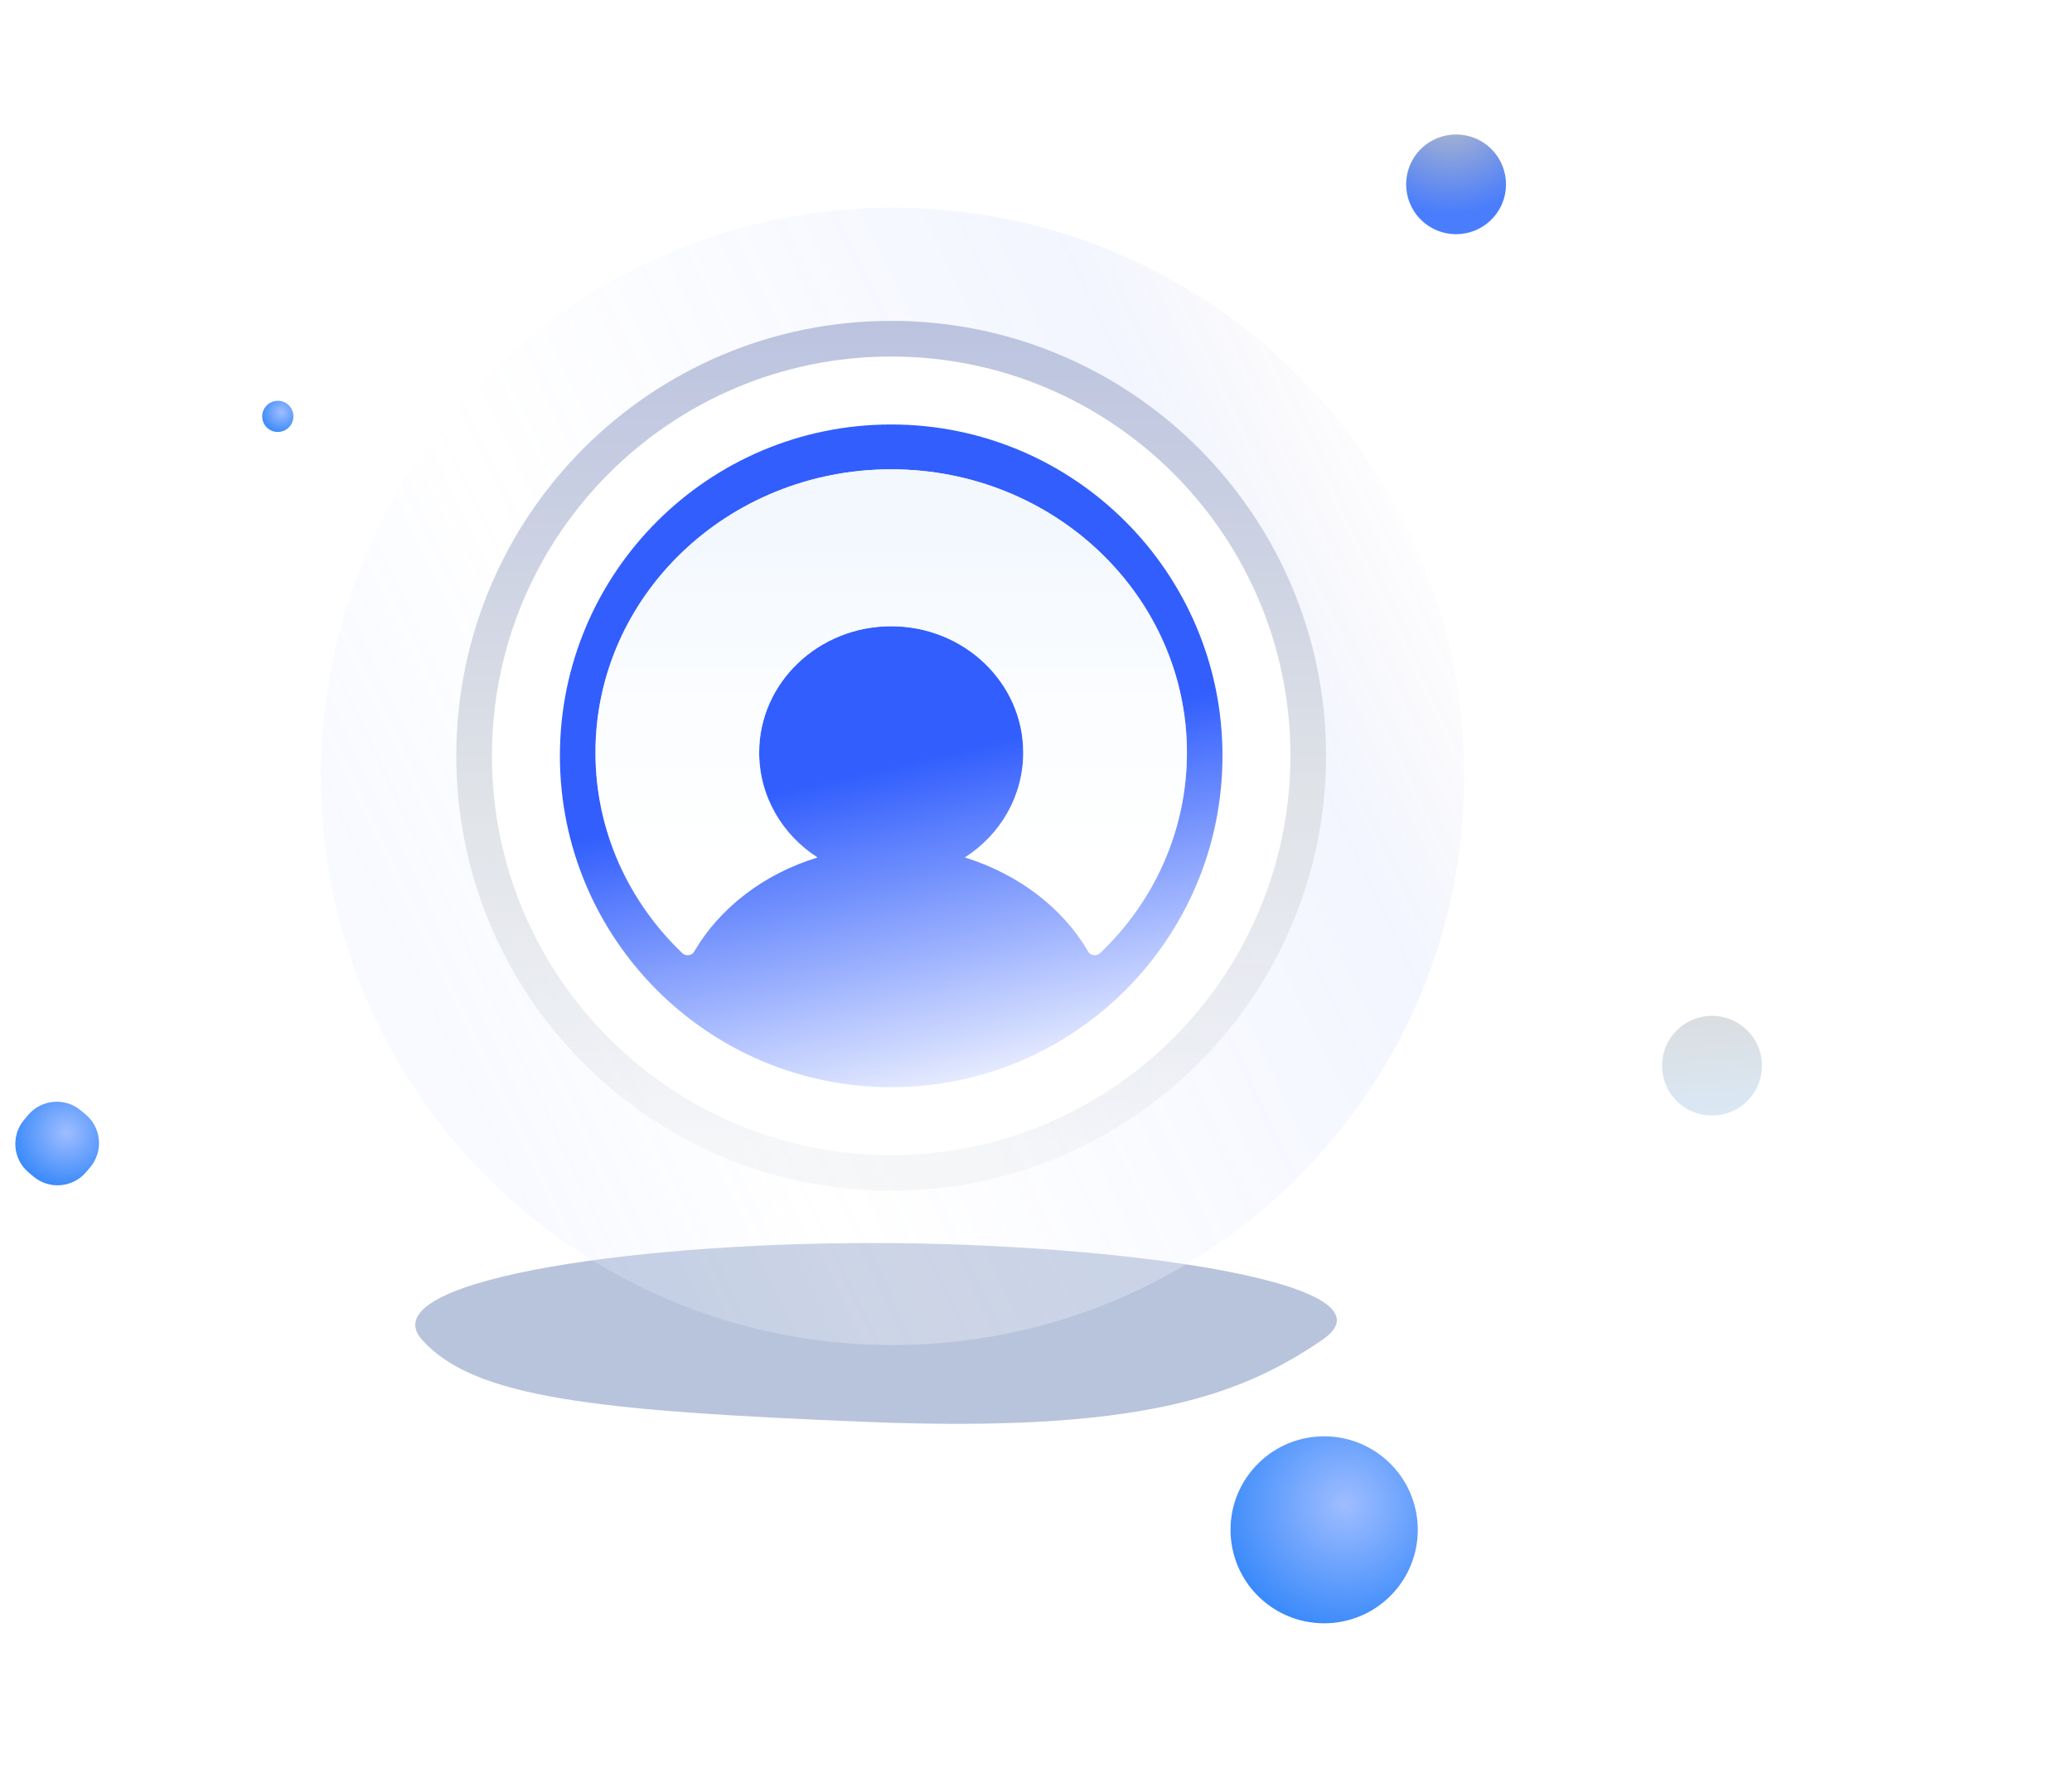 <svg width="372" height="320" viewBox="0 0 372 320" fill="none" xmlns="http://www.w3.org/2000/svg">
<g opacity="0.174" filter="url(#filter0_d_1069_101165)">
<path d="M313.132 169.452L313.131 169.451C309.338 166.274 303.684 166.768 300.501 170.555L300.5 170.555C297.318 174.342 297.812 179.988 301.605 183.165L301.606 183.166C305.399 186.344 311.054 185.85 314.236 182.063L314.237 182.062C317.42 178.275 316.925 172.63 313.132 169.452Z" fill="url(#paint0_linear_1069_101165)"/>
</g>
<path d="M267.184 26.234L267.183 26.233C263.39 23.056 257.735 23.55 254.553 27.337L254.552 27.337C251.369 31.124 251.864 36.77 255.657 39.947L255.658 39.948C259.451 43.126 265.106 42.632 268.288 38.845L268.289 38.844C271.472 35.057 270.977 29.412 267.184 26.234Z" fill="url(#paint1_radial_1069_101165)"/>
<path d="M248.541 261.762L248.54 261.761C241.428 255.803 230.826 256.73 224.858 263.83L224.857 263.831C218.89 270.931 219.818 281.517 226.929 287.474L226.93 287.475C234.042 293.433 244.645 292.507 250.612 285.407L250.613 285.406C256.58 278.305 255.652 267.72 248.541 261.762Z" fill="url(#paint2_radial_1069_101165)"/>
<path d="M15.375 200.063L14.516 199.343C11.671 196.959 7.43 197.33 5.043 200.17L4.322 201.028C1.935 203.868 2.306 208.102 5.151 210.485L6.01 211.205C8.855 213.588 13.096 213.218 15.483 210.378L16.204 209.52C18.591 206.68 18.22 202.446 15.375 200.063Z" fill="url(#paint3_radial_1069_101165)"/>
<path d="M52.022 76.544C53.016 75.36 52.862 73.596 51.676 72.603C50.491 71.61 48.724 71.764 47.729 72.948C46.735 74.131 46.889 75.895 48.075 76.888C49.26 77.882 51.027 77.727 52.022 76.544Z" fill="url(#paint4_radial_1069_101165)"/>
<g filter="url(#filter1_f_1069_101165)">
<path fill-rule="evenodd" clip-rule="evenodd" d="M155.492 255.244C204.479 257.225 222.605 250.639 237.402 240.517C252.2 230.395 201.221 223.138 156.589 223.138C111.957 223.138 66.474 230.147 75.775 240.517C85.077 250.888 106.506 253.264 155.492 255.244Z" fill="#1A438F" fill-opacity="0.312" style="mix-blend-mode:multiply"/>
</g>
<g filter="url(#filter2_d_1069_101165)">
<path fill-rule="evenodd" clip-rule="evenodd" d="M160.245 237.446C216.934 237.446 262.89 191.742 262.89 135.363C262.89 78.984 216.934 33.28 160.245 33.28C103.555 33.28 57.6 78.984 57.6 135.363C57.6 191.742 103.555 237.446 160.245 237.446Z" fill="url(#paint5_linear_1069_101165)"/>
</g>
<path fill-rule="evenodd" clip-rule="evenodd" d="M81.92 135.68C81.92 178.802 116.878 213.76 160 213.76C203.1 213.706 238.025 178.78 238.08 135.68C238.08 92.558 203.122 57.6 160 57.6C116.878 57.6 81.92 92.558 81.92 135.68ZM95.212 135.679C95.212 99.897 124.219 70.889 160.001 70.889C195.784 70.889 224.791 99.897 224.791 135.679C224.791 171.461 195.784 200.469 160.001 200.469C124.219 200.469 95.212 171.461 95.212 135.679Z" fill="url(#paint6_linear_1069_101165)"/>
<path fill-rule="evenodd" clip-rule="evenodd" d="M159.999 203.718C196.655 203.718 226.37 174.003 226.37 137.348C226.37 100.693 196.655 70.978 159.999 70.978C123.344 70.978 93.629 100.693 93.629 137.348C93.629 174.003 123.344 203.718 159.999 203.718Z" fill="url(#paint7_linear_1069_101165)"/>
<path fill-rule="evenodd" clip-rule="evenodd" d="M88.32 135.68C88.32 175.268 120.413 207.36 160 207.36C199.567 207.31 231.63 175.247 231.68 135.68C231.68 96.092 199.587 64 160 64C120.413 64 88.32 96.092 88.32 135.68ZM100.523 135.679C100.523 102.83 127.153 76.2 160.002 76.2C192.852 76.2 219.481 102.83 219.481 135.679C219.481 168.528 192.851 195.158 160.002 195.158C127.153 195.158 100.523 168.528 100.523 135.679Z" fill="white"/>
<path fill-rule="evenodd" clip-rule="evenodd" d="M106.905 135.1C106.905 107.03 130.659 84.251 160.002 84.251C189.294 84.251 213.098 107.03 213.098 135.1C213.098 149.158 207.159 161.93 197.478 171.128C196.88 171.699 195.782 171.556 195.382 170.842C190.841 163.026 182.907 156.926 173.226 153.924C179.563 149.873 183.705 142.963 183.705 135.1C183.705 122.566 173.076 112.415 160.002 112.415C146.927 112.415 136.298 122.566 136.298 135.1C136.298 142.915 140.44 149.873 146.777 153.924C137.096 156.878 129.162 163.026 124.621 170.842C124.221 171.556 123.124 171.699 122.525 171.128C112.894 161.93 106.905 149.206 106.905 135.1Z" fill="white"/>
<path fill-rule="evenodd" clip-rule="evenodd" d="M106.905 135.1C106.905 107.03 130.659 84.251 160.002 84.251C189.294 84.251 213.098 107.03 213.098 135.1C213.098 149.158 207.159 161.93 197.478 171.128C196.88 171.699 195.782 171.556 195.382 170.842C190.841 163.026 182.907 156.926 173.226 153.924C179.563 149.873 183.705 142.963 183.705 135.1C183.705 122.566 173.076 112.415 160.002 112.415C146.927 112.415 136.298 122.566 136.298 135.1C136.298 142.915 140.44 149.873 146.777 153.924C137.096 156.878 129.162 163.026 124.621 170.842C124.221 171.556 123.124 171.699 122.525 171.128C112.894 161.93 106.905 149.206 106.905 135.1Z" fill="url(#paint8_linear_1069_101165)"/>
<defs>
<filter id="filter0_d_1069_101165" x="243.402" y="127.357" width="127.933" height="127.903" filterUnits="userSpaceOnUse" color-interpolation-filters="sRGB">
<feFlood flood-opacity="0" result="BackgroundImageFix"/>
<feColorMatrix in="SourceAlpha" type="matrix" values="0 0 0 0 0 0 0 0 0 0 0 0 0 0 0 0 0 0 127 0" result="hardAlpha"/>
<feOffset dy="15"/>
<feGaussianBlur stdDeviation="27.5"/>
<feColorMatrix type="matrix" values="0 0 0 0 0.616 0 0 0 0 0.639 0 0 0 0 0.706 0 0 0 0.2 0"/>
<feBlend mode="normal" in2="BackgroundImageFix" result="effect1_dropShadow_1069_101165"/>
<feBlend mode="normal" in="SourceGraphic" in2="effect1_dropShadow_1069_101165" result="shape"/>
</filter>
<filter id="filter1_f_1069_101165" x="36.499" y="185.082" width="241.57" height="108.57" filterUnits="userSpaceOnUse" color-interpolation-filters="sRGB">
<feFlood flood-opacity="0" result="BackgroundImageFix"/>
<feBlend mode="normal" in="SourceGraphic" in2="BackgroundImageFix" result="shape"/>
<feGaussianBlur stdDeviation="19.028" result="effect1_foregroundBlur_1069_101165"/>
</filter>
<filter id="filter2_d_1069_101165" x="53.6" y="33.28" width="213.29" height="212.166" filterUnits="userSpaceOnUse" color-interpolation-filters="sRGB">
<feFlood flood-opacity="0" result="BackgroundImageFix"/>
<feColorMatrix in="SourceAlpha" type="matrix" values="0 0 0 0 0 0 0 0 0 0 0 0 0 0 0 0 0 0 127 0" result="hardAlpha"/>
<feOffset dy="4"/>
<feGaussianBlur stdDeviation="2"/>
<feColorMatrix type="matrix" values="0 0 0 0 1 0 0 0 0 1 0 0 0 0 1 0 0 0 0.1 0"/>
<feBlend mode="normal" in2="BackgroundImageFix" result="effect1_dropShadow_1069_101165"/>
<feBlend mode="normal" in="SourceGraphic" in2="effect1_dropShadow_1069_101165" result="shape"/>
</filter>
<linearGradient id="paint0_linear_1069_101165" x1="293.509" y1="164.186" x2="295.565" y2="189.95" gradientUnits="userSpaceOnUse">
<stop stop-color="#2B2E34"/>
<stop offset="1" stop-color="#2B87DA"/>
</linearGradient>
<radialGradient id="paint1_radial_1069_101165" cx="0" cy="0" r="1" gradientUnits="userSpaceOnUse" gradientTransform="translate(260.464 19.938) rotate(130.045) scale(18.424 18.429)">
<stop stop-color="#B9BDC7"/>
<stop offset="1" stop-color="#497DFC"/>
</radialGradient>
<radialGradient id="paint2_radial_1069_101165" cx="0" cy="0" r="1" gradientUnits="userSpaceOnUse" gradientTransform="translate(241.514 270.123) rotate(100.743) scale(34.325 34.376)">
<stop stop-color="#9FBDFF"/>
<stop offset="1" stop-color="#056FF8"/>
</radialGradient>
<radialGradient id="paint3_radial_1069_101165" cx="0" cy="0" r="1" gradientUnits="userSpaceOnUse" gradientTransform="translate(11.901 203.326) rotate(100.743) scale(14.874 14.896)">
<stop stop-color="#9FBDFF"/>
<stop offset="1" stop-color="#056FF8"/>
</radialGradient>
<radialGradient id="paint4_radial_1069_101165" cx="0" cy="0" r="1" gradientUnits="userSpaceOnUse" gradientTransform="translate(50.505 73.996) rotate(100.743) scale(5.721 5.729)">
<stop stop-color="#9FBDFF"/>
<stop offset="1" stop-color="#056FF8"/>
</radialGradient>
<linearGradient id="paint5_linear_1069_101165" x1="252.677" y1="71.051" x2="68.869" y2="158.914" gradientUnits="userSpaceOnUse">
<stop stop-color="white" stop-opacity="0.404"/>
<stop offset="0.119" stop-color="#EEEFF8" stop-opacity="0.385"/>
<stop offset="0.206" stop-color="#DEE5FF" stop-opacity="0.371"/>
<stop offset="0.765" stop-color="white" stop-opacity="0.282"/>
<stop offset="1" stop-color="#E3EAFF" stop-opacity="0.245"/>
</linearGradient>
<linearGradient id="paint6_linear_1069_101165" x1="234.051" y1="205.703" x2="234.051" y2="57.6" gradientUnits="userSpaceOnUse">
<stop stop-color="#DFE2E7" stop-opacity="0.27"/>
<stop offset="0.432" stop-color="#DFE2E7"/>
<stop offset="1" stop-color="#BBC3DF"/>
</linearGradient>
<linearGradient id="paint7_linear_1069_101165" x1="127.787" y1="144.882" x2="142.857" y2="209.306" gradientUnits="userSpaceOnUse">
<stop stop-color="#315EFD"/>
<stop offset="1" stop-color="#FEFEFE"/>
</linearGradient>
<linearGradient id="paint8_linear_1069_101165" x1="160.002" y1="84.251" x2="160.002" y2="171.48" gradientUnits="userSpaceOnUse">
<stop offset="0.141" stop-color="#F3F8FE"/>
<stop offset="1" stop-color="white" stop-opacity="0"/>
</linearGradient>
</defs>
</svg>
